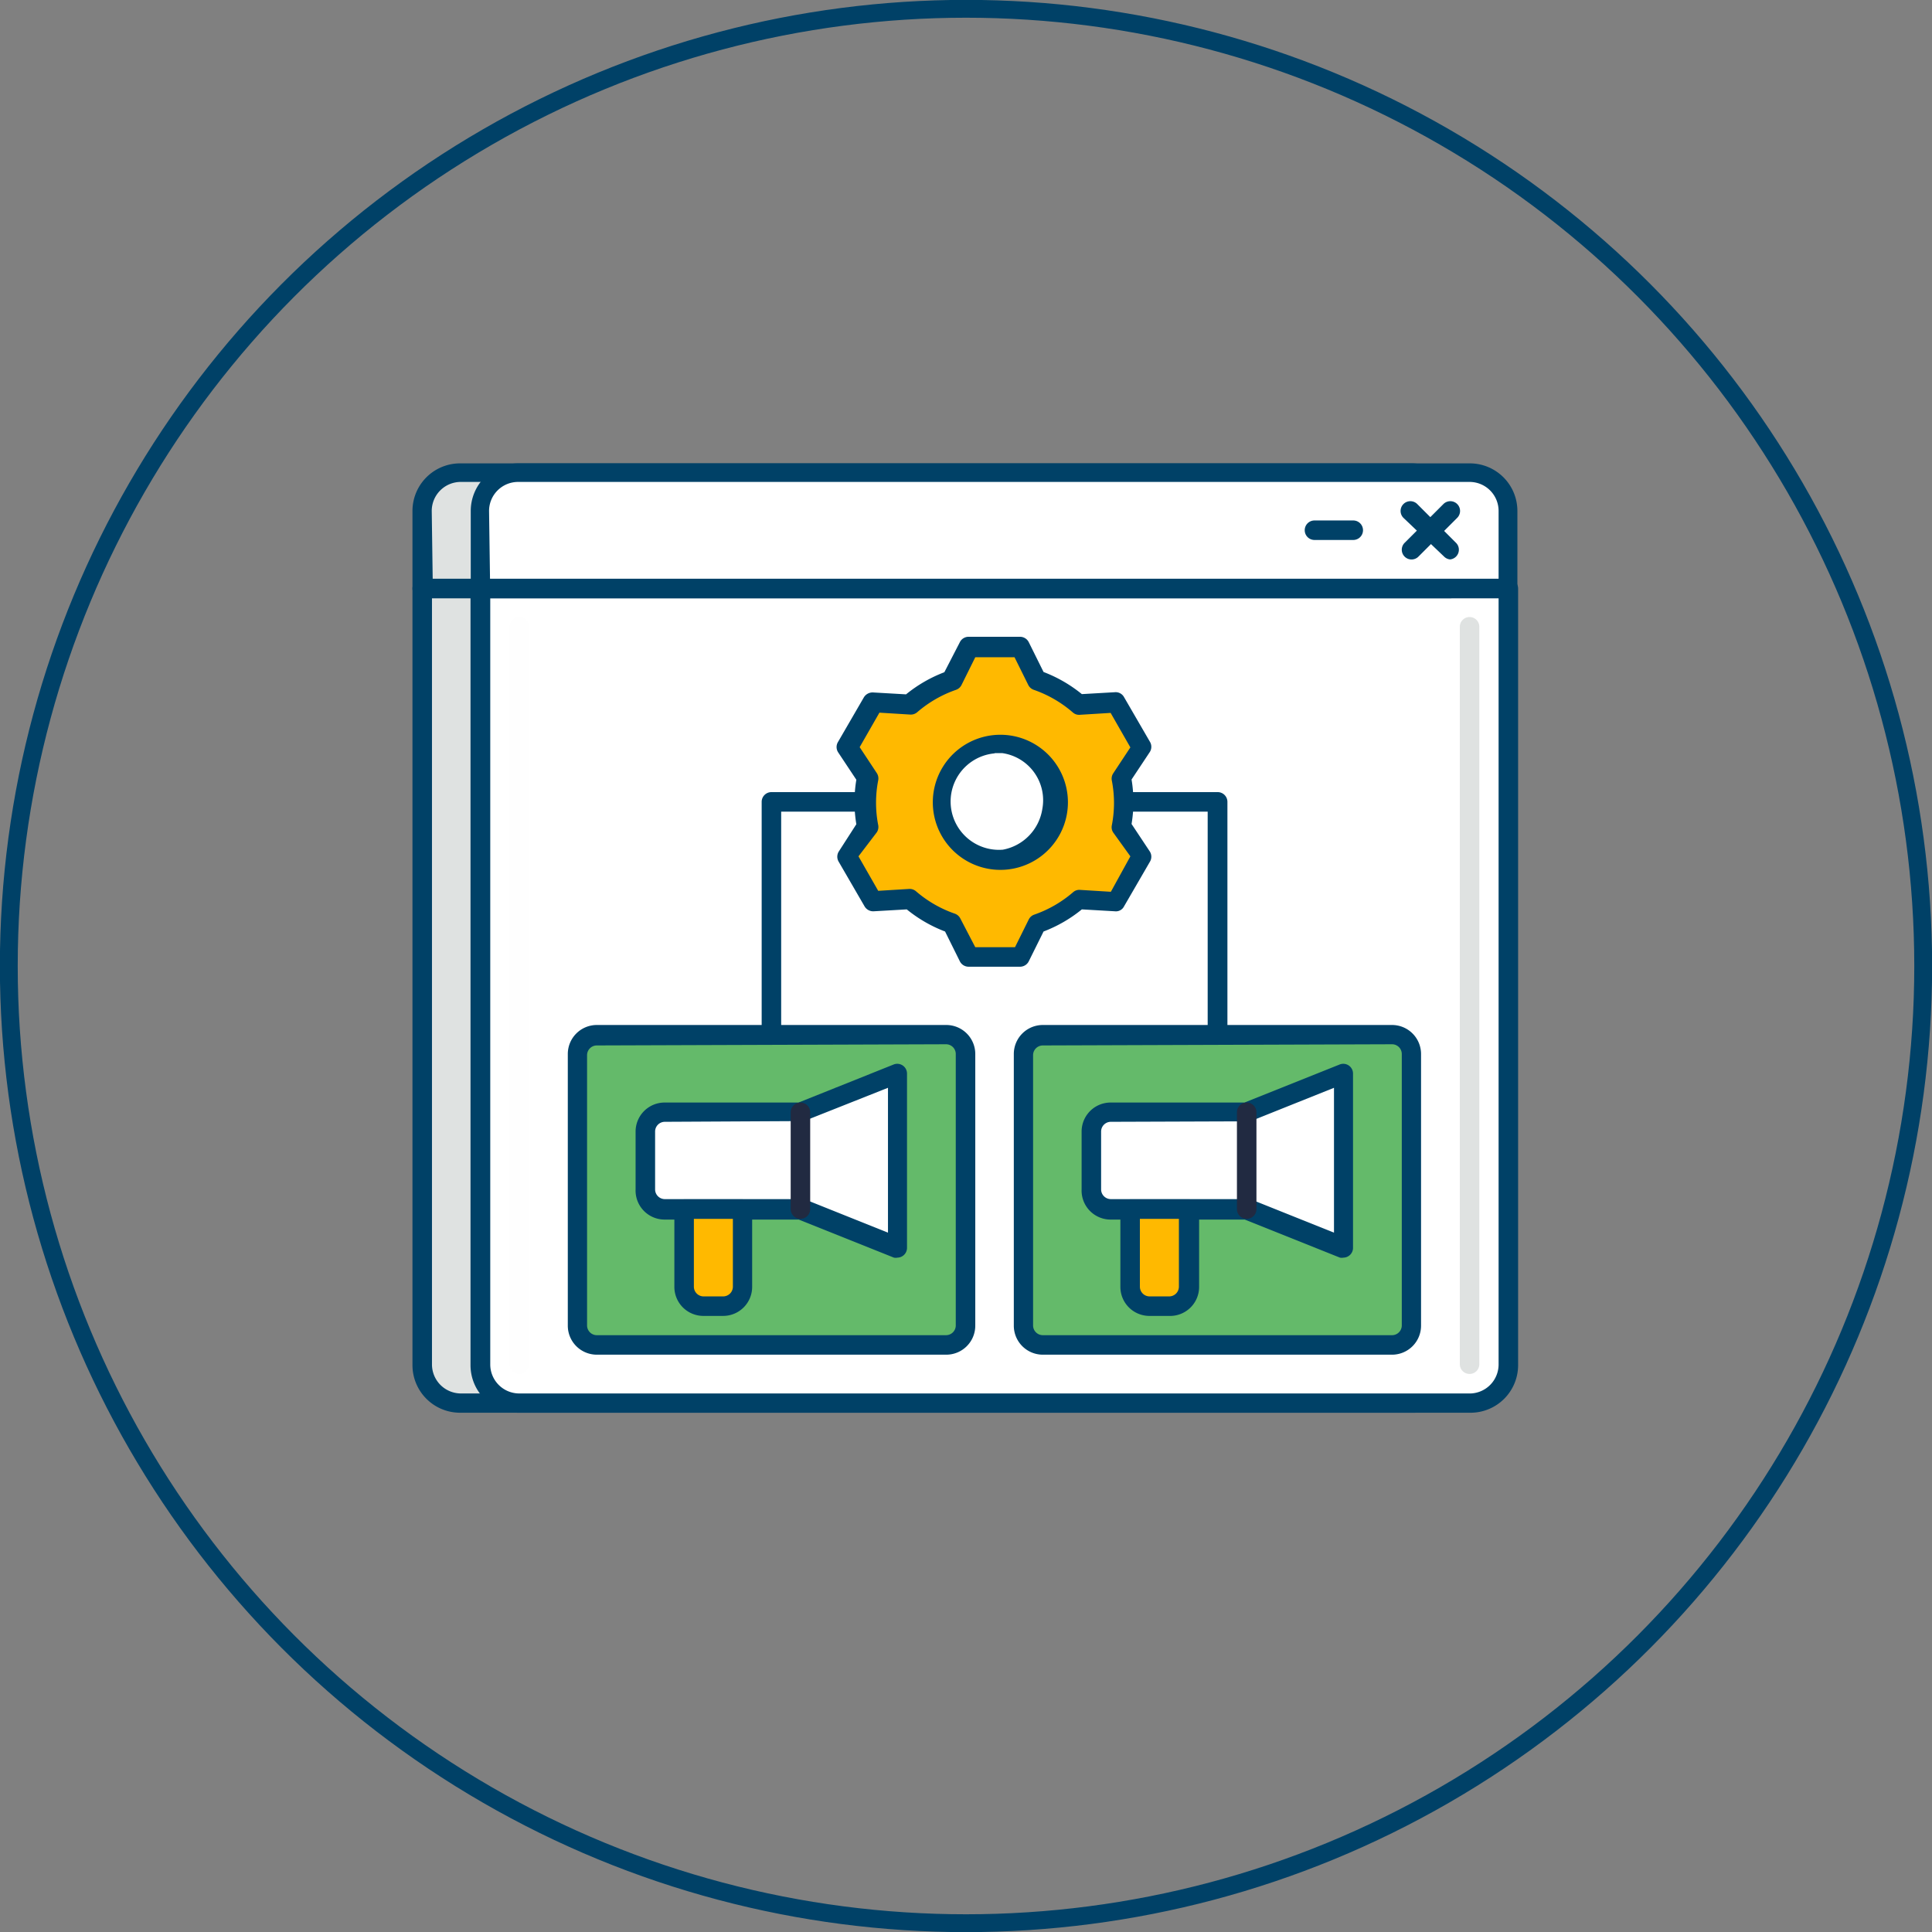 <svg id="Layer_1" data-name="Layer 1" xmlns="http://www.w3.org/2000/svg" viewBox="0 0 81.22 81.22"><rect x="0" y="0" width="81.22" height="81.22" fill="#808080" stroke="none"/><defs><style>.cls-1{fill:none;stroke:#004167;stroke-miterlimit:10;stroke-width:0.75px;}.cls-2{fill:#dfe2e1;}.cls-3{fill:#004167;}.cls-4{fill:#fff;}.cls-5{fill:#fefefe;}.cls-6{fill:#64ba6a;}.cls-7{fill:#ffb900;}.cls-8{fill:#212a41;}</style></defs><title>How to optimize your current advertising campaigns in your business</title><g id="Layer_2" data-name="Layer 2"><g id="Layer_1-2" data-name="Layer 1-2"><circle class="cls-1" cx="40.61" cy="40.61" r="40.24"/></g></g><path class="cls-2" d="M61,24.74V57.36A1.63,1.63,0,0,1,59.34,59h-40a1.63,1.63,0,0,1-1.63-1.63V24.74H61Z"/><path class="cls-3" d="M59.34,59.39h-40a2,2,0,0,1-2-2V24.74a.41.41,0,0,1,.41-.41H61a.41.41,0,0,1,.41.41V57.36A2,2,0,0,1,59.34,59.39ZM18.16,25.15V57.36a1.22,1.22,0,0,0,1.22,1.22h40a1.22,1.22,0,0,0,1.22-1.22V25.15Z"/><path class="cls-4" d="M63.41,24.74V57.36A1.63,1.63,0,0,1,61.78,59h-40a1.63,1.63,0,0,1-1.63-1.63V24.74H63.41Z"/><path class="cls-3" d="M61.78,59.39h-40a2,2,0,0,1-2-2V24.74a.41.41,0,0,1,.41-.41H63.41a.41.41,0,0,1,.41.41V57.36A2,2,0,0,1,61.78,59.39ZM20.61,25.15V57.36a1.22,1.22,0,0,0,1.22,1.22h40A1.22,1.22,0,0,0,63,57.36V25.15Z"/><path class="cls-2" d="M19.38,19.85h40A1.63,1.63,0,0,1,61,21.48v3.26H17.75V21.48A1.63,1.63,0,0,1,19.38,19.85Z"/><path class="cls-3" d="M61,25.15H17.75a.41.41,0,0,1-.41-.41V21.48a2,2,0,0,1,2-2h40a2,2,0,0,1,2,2v3.26A.41.41,0,0,1,61,25.15Zm-42.81-.82h42.4V21.48a1.22,1.22,0,0,0-1.22-1.22h-40a1.22,1.22,0,0,0-1.22,1.22Z"/><path class="cls-5" d="M21.83,57.76a.41.41,0,0,1-.41-.41v-31a.41.41,0,1,1,.82,0v31A.41.41,0,0,1,21.83,57.76Z"/><path class="cls-2" d="M61.78,57.76a.41.41,0,0,1-.41-.41v-31a.41.41,0,1,1,.82,0v31A.41.41,0,0,1,61.78,57.76Z"/><path class="cls-4" d="M21.83,19.85h40a1.63,1.63,0,0,1,1.63,1.63v3.26H20.2V21.48A1.63,1.63,0,0,1,21.83,19.85Z"/><path class="cls-3" d="M63.41,25.15H20.2a.41.41,0,0,1-.41-.41V21.48a2,2,0,0,1,2-2h40a2,2,0,0,1,2,2v3.26A.41.41,0,0,1,63.41,25.15Zm-42.81-.82H63V21.48a1.22,1.22,0,0,0-1.22-1.22h-40a1.22,1.22,0,0,0-1.22,1.22Z"/><path class="cls-3" d="M56.89,22.7H55.26a.41.41,0,1,1,0-.82h1.63a.41.41,0,0,1,0,.82Z"/><path class="cls-3" d="M61,23.52a.41.41,0,0,1-.29-.12L59,21.77a.41.41,0,0,1,.58-.58l1.63,1.63a.41.41,0,0,1-.29.7Z"/><path class="cls-3" d="M59.34,23.52a.41.41,0,0,1-.29-.7l1.63-1.63a.41.41,0,0,1,.58.58L59.63,23.4A.41.41,0,0,1,59.34,23.52Z"/><rect class="cls-6" x="43.03" y="43.49" width="16.31" height="13.05" rx="0.82" ry="0.82"/><path class="cls-3" d="M58.52,56.95H43.84a1.22,1.22,0,0,1-1.22-1.22V44.31a1.22,1.22,0,0,1,1.22-1.22H58.52a1.22,1.22,0,0,1,1.22,1.22V55.72A1.22,1.22,0,0,1,58.52,56.95Zm-14.68-13a.41.41,0,0,0-.41.41V55.72a.41.41,0,0,0,.41.41H58.52a.41.41,0,0,0,.41-.41V44.31a.41.41,0,0,0-.41-.41Z"/><path class="cls-4" d="M52.41,46.76H46.7a.82.82,0,0,0-.82.82V50a.82.82,0,0,0,.82.82h5.71l4.08,1.63V45.12Z"/><path class="cls-3" d="M56.48,52.87a.41.41,0,0,1-.15,0l-4-1.6H46.7A1.22,1.22,0,0,1,45.47,50V47.57a1.22,1.22,0,0,1,1.22-1.22h5.63l4-1.6a.41.41,0,0,1,.56.38v7.34A.41.41,0,0,1,56.48,52.87ZM46.7,47.16a.41.41,0,0,0-.41.41V50a.41.41,0,0,0,.41.41h5.71a.41.41,0,0,1,.15,0l3.52,1.41V45.73l-3.52,1.41a.41.41,0,0,1-.15,0Z"/><path class="cls-7" d="M47.51,50.83H50v3.26a.82.82,0,0,1-.82.82h-.82a.82.82,0,0,1-.82-.82V50.83Z"/><path class="cls-3" d="M49.14,55.32h-.82a1.22,1.22,0,0,1-1.22-1.22V50.83a.41.41,0,0,1,.41-.41H50a.41.41,0,0,1,.41.41v3.26A1.22,1.22,0,0,1,49.14,55.32Zm-1.22-4.08v2.85a.41.41,0,0,0,.41.41h.82a.41.41,0,0,0,.41-.41V51.24Z"/><path class="cls-8" d="M52.41,51.24a.41.41,0,0,1-.41-.41V46.76a.41.41,0,1,1,.82,0v4.08A.41.41,0,0,1,52.41,51.24Z"/><rect class="cls-6" x="24.27" y="43.49" width="16.31" height="13.05" rx="0.82" ry="0.82"/><path class="cls-3" d="M39.77,56.95H25.09a1.22,1.22,0,0,1-1.22-1.22V44.31a1.22,1.22,0,0,1,1.22-1.22H39.77A1.22,1.22,0,0,1,41,44.31V55.72A1.22,1.22,0,0,1,39.77,56.95Zm-14.68-13a.41.41,0,0,0-.41.41V55.72a.41.41,0,0,0,.41.41H39.77a.41.41,0,0,0,.41-.41V44.31a.41.41,0,0,0-.41-.41Z"/><path class="cls-4" d="M33.65,46.76H27.94a.82.82,0,0,0-.82.82V50a.82.82,0,0,0,.82.82h5.71l4.08,1.63V45.12Z"/><path class="cls-3" d="M37.73,52.87a.41.41,0,0,1-.15,0l-4-1.6H27.94A1.22,1.22,0,0,1,26.72,50V47.57a1.22,1.22,0,0,1,1.22-1.22h5.63l4-1.6a.41.41,0,0,1,.56.38v7.34A.41.41,0,0,1,37.73,52.87Zm-9.78-5.71a.41.41,0,0,0-.41.41V50a.41.41,0,0,0,.41.41h5.71a.41.41,0,0,1,.15,0l3.52,1.41V45.73L33.8,47.13a.41.41,0,0,1-.15,0Z"/><path class="cls-7" d="M28.76,50.83h2.45v3.26a.82.82,0,0,1-.82.82h-.82a.82.82,0,0,1-.82-.82V50.83Z"/><path class="cls-3" d="M30.39,55.32h-.82a1.22,1.22,0,0,1-1.22-1.22V50.83a.41.41,0,0,1,.41-.41h2.45a.41.41,0,0,1,.41.41v3.26A1.22,1.22,0,0,1,30.39,55.32Zm-1.22-4.08v2.85a.41.41,0,0,0,.41.41h.82a.41.41,0,0,0,.41-.41V51.24Z"/><path class="cls-8" d="M33.65,51.24a.41.41,0,0,1-.41-.41V46.76a.41.41,0,1,1,.82,0v4.08A.41.41,0,0,1,33.65,51.24Z"/><path class="cls-3" d="M32.43,43.9a.41.41,0,0,1-.41-.41V33.71a.41.41,0,0,1,.41-.41h4.08a.41.41,0,0,1,0,.82H32.84v9.38A.41.41,0,0,1,32.43,43.9Z"/><path class="cls-3" d="M51.18,43.9a.41.41,0,0,1-.41-.41V34.12H47.11a.41.41,0,0,1,0-.82h4.08a.41.41,0,0,1,.41.41v9.78A.41.41,0,0,1,51.18,43.9Z"/><path class="cls-7" d="M47.24,33.71a5.5,5.5,0,0,0-.1-1l.86-1.3-1.09-1.88-1.55.09a5.42,5.42,0,0,0-1.77-1l-.7-1.39H40.72L40,28.58a5.42,5.42,0,0,0-1.77,1l-1.55-.09-1.09,1.88.86,1.3a5.31,5.31,0,0,0,0,2L35.61,36l1.09,1.88,1.55-.09a5.42,5.42,0,0,0,1.77,1l.7,1.39h2.17l.7-1.39a5.42,5.42,0,0,0,1.77-1l1.55.09L48,36l-.86-1.3A5.5,5.5,0,0,0,47.24,33.71Zm-5,2.42a2.45,2.45,0,1,1,2-2A2.45,2.45,0,0,1,42.19,36.12Z"/><path class="cls-3" d="M42.89,40.64H40.72a.41.41,0,0,1-.37-.23l-.62-1.25a5.83,5.83,0,0,1-1.61-.93l-1.39.08a.42.42,0,0,1-.38-.2l-1.09-1.88a.41.41,0,0,1,0-.43L36,34.65a5.68,5.68,0,0,1,0-1.87l-.77-1.16a.41.41,0,0,1,0-.43l1.09-1.88a.43.43,0,0,1,.38-.2l1.39.08a5.83,5.83,0,0,1,1.61-.93L40.35,27a.41.41,0,0,1,.37-.23h2.17a.41.41,0,0,1,.36.23l.62,1.25a5.83,5.83,0,0,1,1.61.93l1.39-.08a.4.4,0,0,1,.38.2l1.09,1.88a.41.41,0,0,1,0,.43l-.77,1.16a5.68,5.68,0,0,1,0,1.87l.77,1.16a.41.41,0,0,1,0,.43l-1.09,1.88a.38.38,0,0,1-.38.2l-1.39-.08a5.83,5.83,0,0,1-1.61.93l-.62,1.25A.41.41,0,0,1,42.89,40.64ZM41,39.82h1.67l.58-1.17a.41.41,0,0,1,.23-.2,5,5,0,0,0,1.63-.94.39.39,0,0,1,.29-.1l1.3.08L47.52,36,46.8,35a.4.4,0,0,1-.06-.3,4.92,4.92,0,0,0,0-1.89.4.4,0,0,1,.06-.3l.72-1.09-.83-1.45-1.3.08a.39.39,0,0,1-.29-.1A5,5,0,0,0,43.46,29a.41.41,0,0,1-.23-.2l-.58-1.17H41l-.58,1.17a.41.41,0,0,1-.23.2,5,5,0,0,0-1.63.94.41.41,0,0,1-.29.1l-1.3-.08-.83,1.45.72,1.09a.41.41,0,0,1,.06.3,4.91,4.91,0,0,0,0,1.89.41.41,0,0,1-.06.3L36.09,36l.83,1.45,1.3-.08a.41.41,0,0,1,.29.1,5,5,0,0,0,1.63.94.41.41,0,0,1,.23.2Zm.83-3.26a2.84,2.84,0,1,1,.45,0h0a3,3,0,0,1-.45,0Zm0-4.89a2,2,0,1,0,.33,4.05h0A2.06,2.06,0,0,0,43.82,34a2,2,0,0,0-1.69-2.34l-.33,0Z"/></svg>